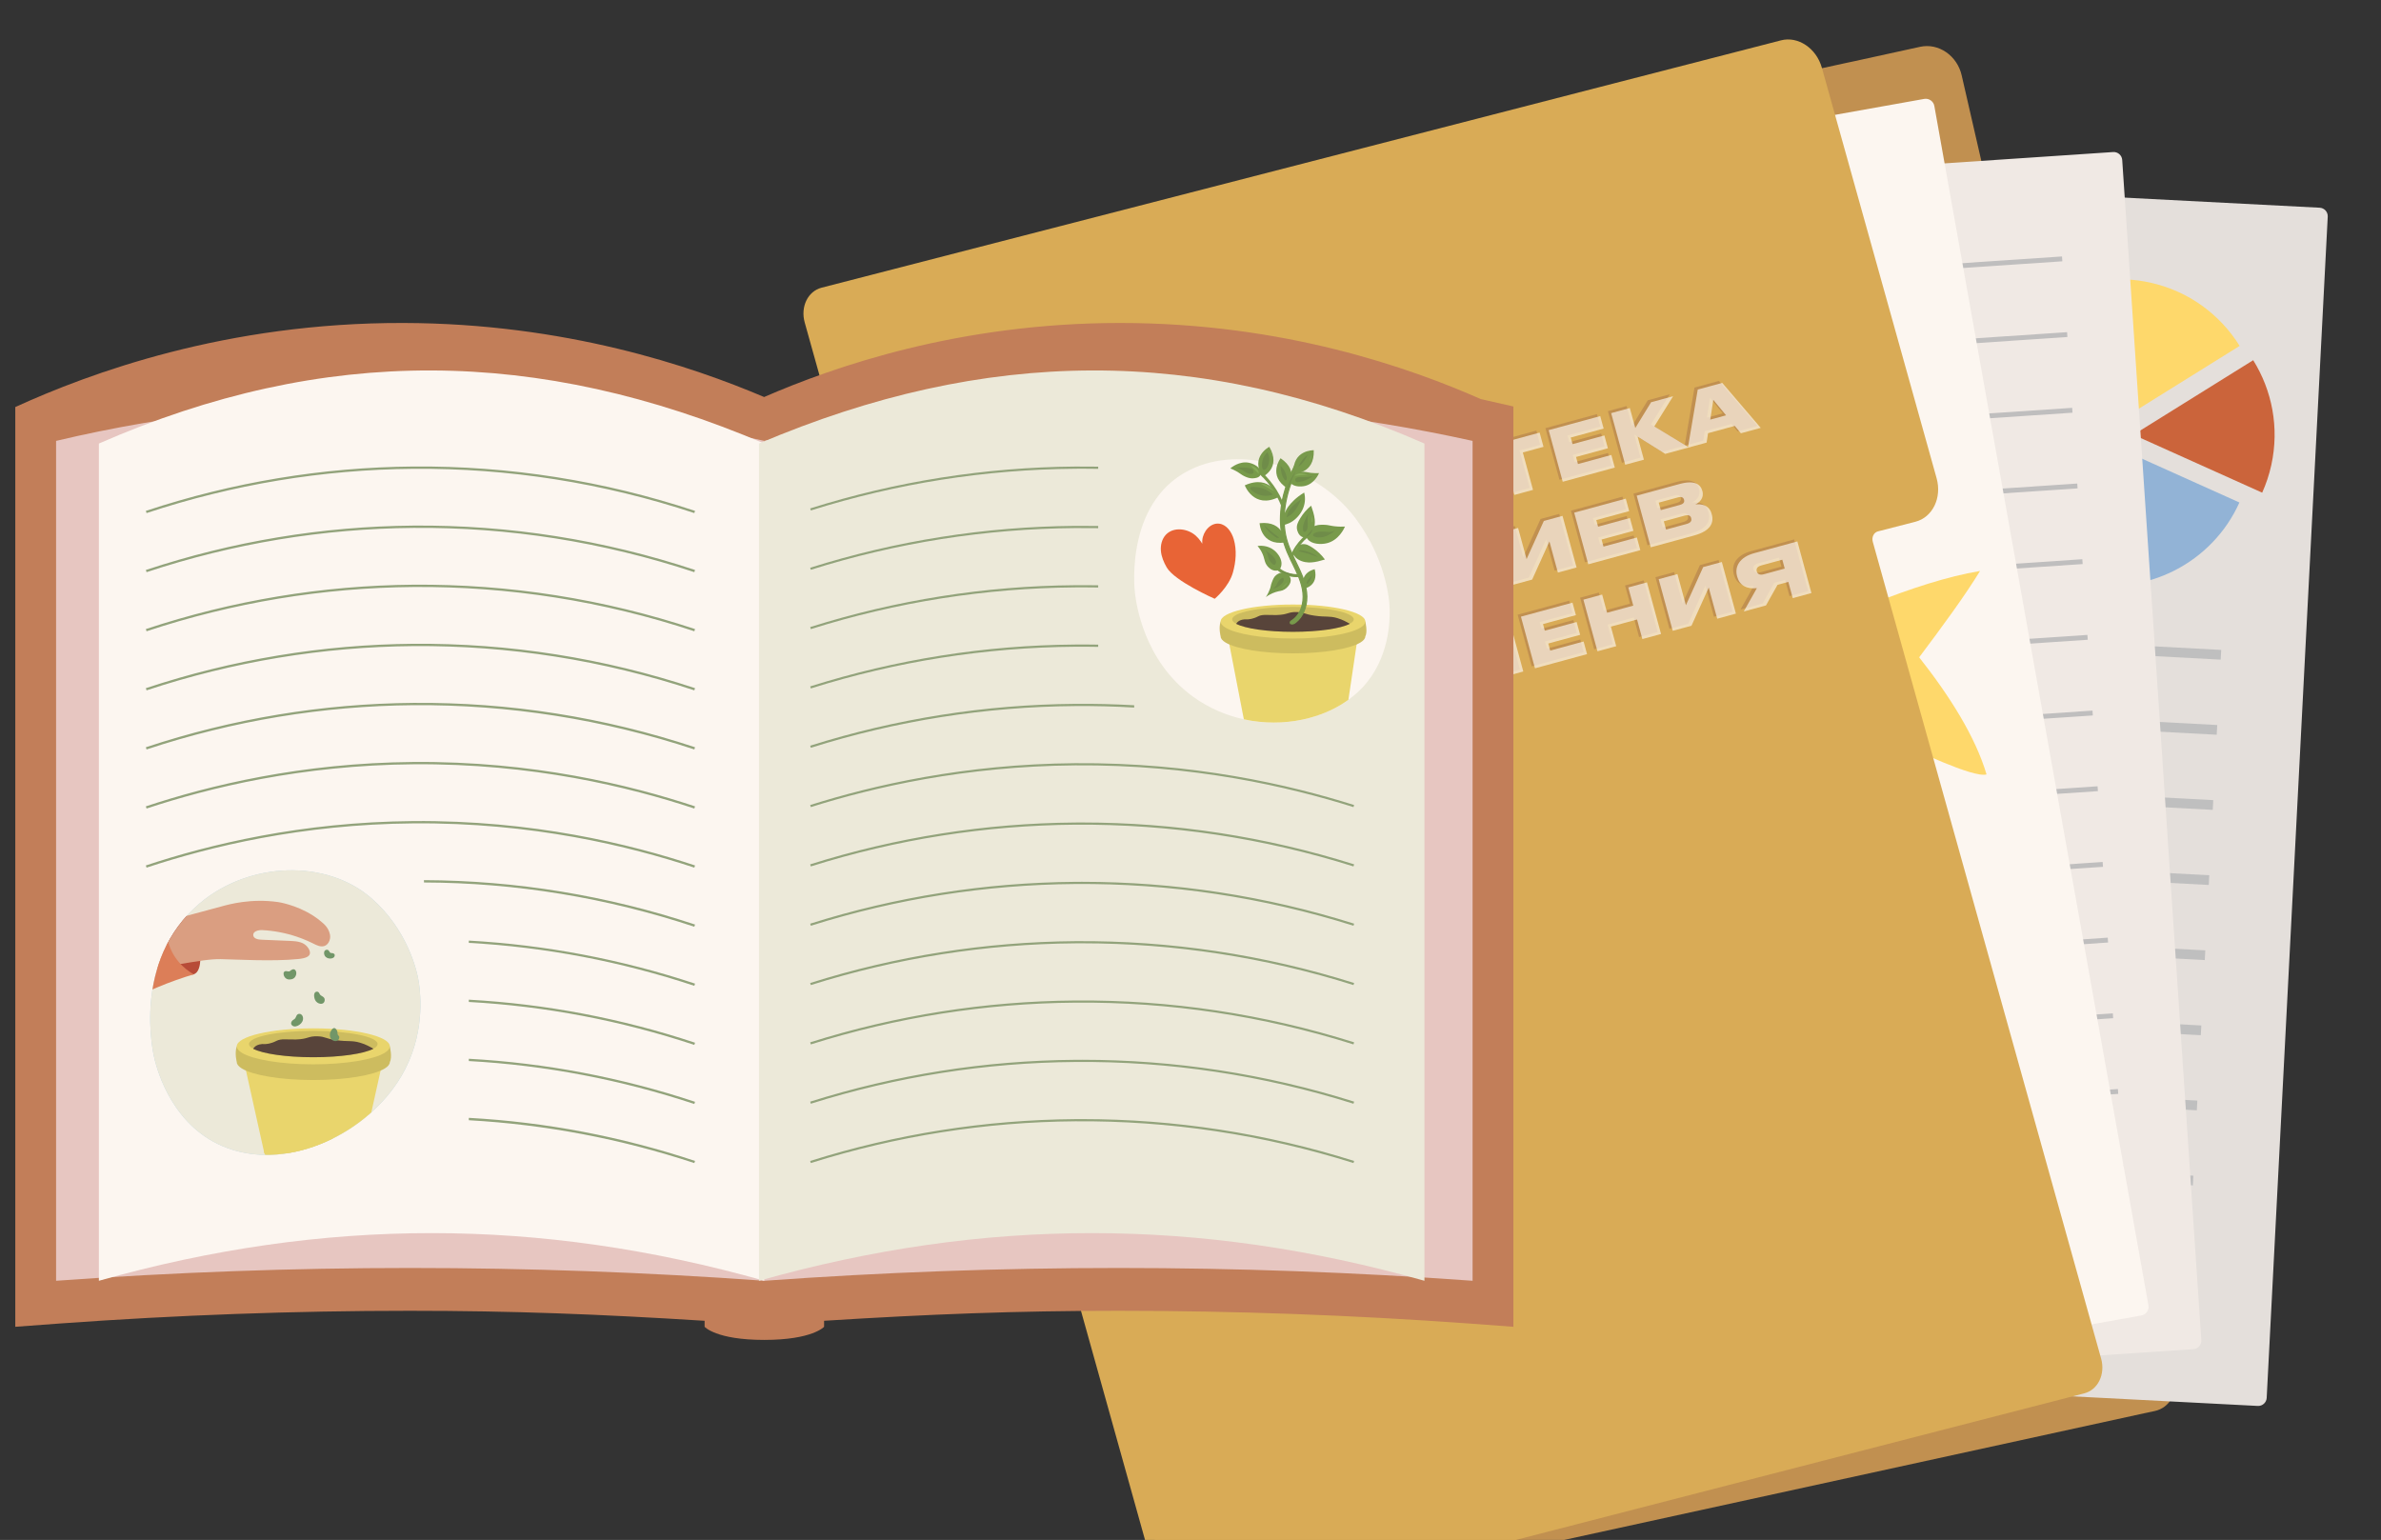 <?xml version="1.0" encoding="UTF-8"?> <!-- Generator: Adobe Illustrator 27.9.0, SVG Export Plug-In . SVG Version: 6.00 Build 0) --> <svg xmlns="http://www.w3.org/2000/svg" xmlns:xlink="http://www.w3.org/1999/xlink" x="0px" y="0px" viewBox="0 0 489.609 316.667" style="enable-background:new 0 0 489.609 316.667;" xml:space="preserve"><rect x="0" y="0" width="489.609" height="316.667" fill="#333333" stroke="none"/> <style type="text/css"> .st0{fill:#C19050;} .st1{fill:#E4DFDB;} .st2{fill:#92B3D6;} .st3{fill:#CB643B;} .st4{fill:#FED86B;} .st5{fill:#BFBFBF;} .st6{fill:#F0E9E4;} .st7{fill:#BFBEBE;} .st8{fill:#FCF6F0;} .st9{fill:#D9AB56;} .st10{opacity:0.67;} .st11{display:none;} .st12{display:inline;fill:none;stroke:#92A37B;stroke-width:0.446;stroke-miterlimit:10;} .st13{display:inline;} .st14{fill:none;stroke:#92A37B;stroke-width:0.473;stroke-miterlimit:10;} .st15{fill:#C27E59;} .st16{fill:#E7C6C1;} .st17{fill:#ECE9D9;} .st18{fill:#92A37B;} .st19{clip-path:url(#SVGID_00000092435142847123974080000001069987491596381879_);fill:#ECE9D9;} .st20{clip-path:url(#SVGID_00000092435142847123974080000001069987491596381879_);} .st21{fill:#B74B37;} .st22{fill:#DA9E81;} .st23{fill:#DC7E58;} .st24{fill:#E9D56C;} .st25{fill:#CDBC5F;} .st26{fill:#58443A;} .st27{fill:#719668;} .st28{clip-path:url(#SVGID_00000017482127064451388220000010400417786535930788_);} .st29{fill:#789A4B;stroke:#789A4B;stroke-width:0.238;} .st30{fill:#789A4B;} .st31{fill:#6F8C49;} .st32{fill:#86AA57;} .st33{fill:#86AB57;} .st34{fill:#E86436;} .st35{fill:none;stroke:#92A37B;stroke-width:0.446;stroke-miterlimit:10;} </style> <g id="Слой_6"> <path class="st0" d="M443.09,290.155l-2.23,0.475l-193.229,42.195l-0.669,0.143 c-3.022,0.641-6.071-1.462-6.809-4.683l-0.167-0.694l-27.548-119.977l-5.385-23.465L179.196,62.858 c-0.429-1.858,0.007-3.709,1.008-5.061c0.751-1.007,1.82-1.74,3.109-2.026l32.605-7.112l138.498-30.206 l25.024-5.471l1.908-0.404l13.478-2.95c3.791-0.833,7.626,1.797,8.555,5.861l19.564,85.213 c0.929,4.064-1.38,8.025-5.146,8.858l-8.275,1.808c-0.941,0.19-1.494,1.174-1.255,2.165l38.939,169.559 C447.945,286.339,446.112,289.513,443.09,290.155z"></path> </g> <g id="Слой_1"> <path class="st1" d="M464.27,289.111L266.863,278.909c-0.959-0.05-1.704-0.875-1.654-1.834l12.553-242.907 c0.05-0.959,0.875-1.704,1.834-1.654l197.407,10.201c0.959,0.05,1.704,0.875,1.654,1.834l-12.553,242.907 C466.055,288.416,465.229,289.16,464.27,289.111z"></path> <g> <g> <path class="st2" d="M460.495,103.33L434.008,91.418l-11.987-26.417c-8.043,3.657-14.338,10.896-16.379,20.19 c-3.439,15.666,6.472,31.154,22.138,34.593C441.452,122.785,454.984,115.615,460.495,103.33z"></path> <path class="st3" d="M465.176,101.309c0.803-1.791,1.44-3.688,1.878-5.681c1.691-7.703,0.14-15.355-3.724-21.559 l-24.624,15.335L465.176,101.309z"></path> <path class="st4" d="M460.542,71.13c-3.993-6.41-10.453-11.274-18.412-13.021 c-6.372-1.399-12.7-0.559-18.215,1.949l11.987,26.417L460.542,71.13z"></path> </g> </g> <polygon class="st5" points="390.433,68.36 390.303,70.35 292.973,65.15 293.083,63.16 "></polygon> <polygon class="st5" points="389.423,83.8 389.293,85.79 292.153,80.6 292.263,78.61 "></polygon> <polygon class="st5" points="388.413,99.24 388.283,101.23 291.323,96.05 291.433,94.06 "></polygon> <polygon class="st5" points="387.403,114.68 387.273,116.67 290.503,111.5 290.613,109.51 "></polygon> <rect x="372.232" y="46.794" transform="matrix(0.053 -0.999 0.999 0.053 223.096 496.16)" class="st5" width="2" height="167.242"></rect> <rect x="371.407" y="62.244" transform="matrix(0.053 -0.999 0.999 0.053 206.887 509.962)" class="st5" width="2" height="167.242"></rect> <rect x="370.581" y="77.694" transform="matrix(0.053 -0.999 0.999 0.053 190.677 523.764)" class="st5" width="2" height="167.243"></rect> <rect x="369.755" y="93.144" transform="matrix(0.053 -0.999 0.999 0.053 174.467 537.566)" class="st5" width="2.001" height="167.243"></rect> <rect x="368.93" y="108.594" transform="matrix(0.053 -0.999 0.999 0.053 158.258 551.368)" class="st5" width="2.001" height="167.243"></rect> <rect x="368.105" y="124.045" transform="matrix(0.053 -0.999 0.999 0.053 142.049 565.17)" class="st5" width="2.001" height="167.243"></rect> <rect x="367.28" y="139.495" transform="matrix(0.053 -0.999 0.999 0.053 125.839 578.972)" class="st5" width="2.001" height="167.243"></rect> <rect x="366.454" y="154.945" transform="matrix(0.053 -0.999 0.999 0.053 109.63 592.774)" class="st5" width="2.001" height="167.243"></rect> <rect x="365.629" y="170.395" transform="matrix(0.053 -0.999 0.999 0.053 93.42 606.577)" class="st5" width="2.001" height="167.243"></rect> </g> <g id="Слой_2"> <path class="st6" d="M451.034,277.436l-197.228,13.219c-0.958,0.064-1.795-0.667-1.859-1.626L235.681,46.343 c-0.064-0.958,0.667-1.795,1.626-1.859l197.228-13.219c0.958-0.064,1.795,0.667,1.859,1.626l16.266,242.687 C452.724,276.535,451.993,277.372,451.034,277.436z"></path> <g> <rect x="400.608" y="53.556" transform="matrix(0.998 -0.067 0.067 0.998 -2.692 27.695)" class="st7" width="23.356" height="1"></rect> <rect x="401.651" y="69.117" transform="matrix(0.998 -0.067 0.067 0.998 -3.731 27.799)" class="st7" width="23.356" height="1"></rect> <rect x="402.694" y="84.677" transform="matrix(0.998 -0.067 0.067 0.998 -4.769 27.904)" class="st7" width="23.356" height="1"></rect> <rect x="403.737" y="100.238" transform="matrix(0.998 -0.067 0.067 0.998 -5.807 28.009)" class="st7" width="23.356" height="1"></rect> <rect x="404.78" y="115.799" transform="matrix(0.998 -0.067 0.067 0.998 -6.846 28.113)" class="st7" width="23.356" height="1"></rect> <rect x="405.823" y="131.359" transform="matrix(0.998 -0.067 0.067 0.998 -7.884 28.218)" class="st7" width="23.356" height="1"></rect> <rect x="406.866" y="146.92" transform="matrix(0.998 -0.067 0.067 0.998 -8.922 28.322)" class="st7" width="23.356" height="1"></rect> <rect x="407.909" y="162.48" transform="matrix(0.998 -0.067 0.067 0.998 -9.961 28.427)" class="st7" width="23.356" height="1"></rect> <rect x="408.952" y="178.041" transform="matrix(0.998 -0.067 0.067 0.998 -10.999 28.532)" class="st7" width="23.356" height="1"></rect> <rect x="409.995" y="193.601" transform="matrix(0.998 -0.067 0.067 0.998 -12.037 28.636)" class="st7" width="23.356" height="1"></rect> <rect x="411.038" y="209.162" transform="matrix(0.998 -0.067 0.067 0.998 -13.076 28.741)" class="st7" width="23.356" height="1"></rect> <rect x="412.082" y="224.723" transform="matrix(0.998 -0.067 0.067 0.998 -14.114 28.845)" class="st7" width="23.356" height="1"></rect> <rect x="413.125" y="240.284" transform="matrix(0.998 -0.067 0.067 0.998 -15.152 28.95)" class="st7" width="23.356" height="1"></rect> <rect x="414.168" y="255.845" transform="matrix(0.998 -0.067 0.067 0.998 -16.191 29.055)" class="st7" width="23.356" height="1"></rect> </g> </g> <g id="Слой_3"> <path class="st8" d="M440.333,270.506l-200.427,35.778c-0.974,0.174-1.913-0.481-2.087-1.455L193.795,58.206 c-0.174-0.974,0.481-1.913,1.455-2.087L395.676,20.341c0.974-0.174,1.913,0.481,2.087,1.455l44.024,246.623 C441.961,269.393,441.307,270.332,440.333,270.506z"></path> <path class="st4" d="M394.643,135.167c4.831-6.44,9.445-12.708,12.514-17.756 c-6.679,1.116-14.257,3.597-22.054,6.676c-4.913-5.29-9.849-10.09-14.055-13.986 c-1.164,5.778-2.526,13.12-3.834,21.729c-8.511,3.911-16.662,7.848-23.544,10.798 c7.169,1.409,14.338,2.817,21.508,4.226c-1.813,15.382-0.482,30.66-0.482,30.66s5.477-6.436,12.635-18.208 c1.615-2.657,3.661-5.654,5.938-8.834c2.475,0.576,4.917,1.277,7.255,2.292c2.574,1.117,15.295,7.295,17.973,6.483 C406.207,151.514,400.924,143.13,394.643,135.167z"></path> <path class="st9" d="M374.636,13.941l23.592,84.4c1.123,4.025-0.821,8.027-4.345,8.945l-7.709,1.982 c-0.867,0.218-1.34,1.202-1.062,2.177l46.952,167.954c0.889,3.204-0.664,6.407-3.473,7.123l-182.905,47.166 c-2.818,0.719-5.828-1.299-6.73-4.511l-0.191-0.667L199.052,186.435L165.469,66.295 c-0.892-3.215,0.654-6.404,3.469-7.134l159.573-41.147l23.336-6.008l14.367-3.706 C369.737,7.382,373.513,9.915,374.636,13.941z"></path> <g> <g> <path class="st0" d="M214.239,116.227l11.93-3.247l0.695,2.555l-8.077,2.199l0.315,1.156l4.524-1.231 c3.154-0.858,4.728,0.307,5.24,2.191l0.043,0.157c0.513,1.884-0.264,3.704-3.403,4.559l-8.377,2.28 L214.239,116.227z M223.882,122.263c0.799-0.218,1.139-0.663,0.987-1.219l-0.019-0.071 c-0.14-0.514-0.644-0.73-1.458-0.508l-3.595,0.979l0.489,1.798L223.882,122.263z"></path> <path class="st0" d="M239.01,114.006l-3.55,7.849l-3.853,1.049l-2.89-10.618l3.853-1.049l1.744,6.408 l3.55-7.849l3.839-1.045l2.89,10.618l-3.839,1.045L239.01,114.006z"></path> <path class="st0" d="M244.109,108.096l11.93-3.247l0.695,2.555l-8.077,2.199l0.315,1.156l4.524-1.231 c3.154-0.858,4.728,0.307,5.24,2.191l0.043,0.157c0.513,1.884-0.264,3.704-3.403,4.559l-8.377,2.28 L244.109,108.096z M253.752,114.132c0.799-0.218,1.139-0.663,0.987-1.219l-0.019-0.071 c-0.14-0.514-0.644-0.73-1.458-0.508l-3.595,0.979l0.489,1.798L253.752,114.132z"></path> <path class="st0" d="M267.708,104.554l-3.668,0.999c0.796,2.926,1.127,4.813,1.004,5.996 c-0.181,1.475-0.971,2.518-3.168,3.116l-1.213,0.33l-0.82-3.011l0.229-0.062 c0.67-0.182,0.956-0.597,1.049-1.159c0.11-0.78-0.113-1.824-1.492-6.89l11.203-3.049l2.89,10.618 l-3.853,1.049L267.708,104.554z"></path> <path class="st0" d="M283.529,101.888l-3.55,7.849l-3.853,1.049l-2.89-10.618l3.853-1.049l1.744,6.408 l3.55-7.849l3.839-1.045l2.89,10.618l-3.839,1.045L283.529,101.888z"></path> <path class="st0" d="M295.584,93.885c5.665-1.542,7.666,1.194,8.264,3.391l0.117,0.428 c0.591,2.169,0.29,5.623-5.39,7.169l-0.643,0.175c-5.651,1.538-7.69-1.278-8.281-3.448l-0.117-0.428 c-0.583-2.201-0.244-5.574,5.406-7.112L295.584,93.885z M296.04,96.858c-2.683,0.73-2.724,2.32-2.449,3.334 l0.043,0.157c0.28,1.027,1.176,2.408,3.831,1.685c2.668-0.726,2.713-2.363,2.433-3.391l-0.043-0.157 C299.58,97.473,298.737,96.124,296.04,96.858z"></path> <path class="st0" d="M303.578,91.909l12.344-3.36l0.796,2.926l-4.253,1.158l2.094,7.692l-3.838,1.045l-2.094-7.692 l-4.253,1.158L303.578,91.909z"></path> <path class="st0" d="M328.387,85.155l0.699,2.569l-6.765,1.841l0.369,1.355l6.55-1.783l0.719,2.64l-6.55,1.783 l0.396,1.456l6.865-1.869l0.707,2.597l-10.703,2.913l-2.89-10.618L328.387,85.155z"></path> <path class="st0" d="M336.073,89.379l1.29,4.738l-3.838,1.045l-2.89-10.618l3.838-1.045l1.119,4.11l3.248-5.299 l4.525-1.232l-3.861,6.202l7.108,4.319l-4.866,1.325L336.073,89.379z"></path> <path class="st0" d="M356.051,87.175l-5.494,1.496l-0.3,1.936l-3.839,1.045l2.019-11.954l5.037-1.371l7.913,9.25 l-4.082,1.111L356.051,87.175z M354.262,84.995l-2.627-3.178l-0.626,4.064L354.262,84.995z"></path> <path class="st0" d="M228.018,142.468c-5.508,1.499-7.524-1.401-8.091-3.484l-0.117-0.428 c-0.571-2.098-0.297-5.544,5.224-7.047l0.643-0.175c5.566-1.515,7.278,0.778,7.768,2.576l0.031,0.114 l-3.982,1.084c-0.098-0.249-0.706-1.525-3.346-0.806c-2.469,0.672-2.565,2.232-2.286,3.259l0.047,0.171 c0.276,1.013,1.201,2.386,3.655,1.718c2.626-0.715,2.5-2.136,2.466-2.372l3.982-1.084l0.031,0.115 c0.451,1.655,0.197,4.667-5.383,6.186L228.018,142.468z"></path> <path class="st0" d="M247.659,136.938l-10.545,2.87l-2.89-10.617l3.853-1.049l2.16,7.934l4.667-1.27l-2.16-7.934 l3.838-1.045l2.16,7.934l1.713-0.466l1.216,4.467l-3.526,0.96L247.659,136.938z"></path> <path class="st0" d="M260.461,122.049l0.699,2.569l-6.765,1.841l0.369,1.355l6.55-1.783l0.719,2.64l-6.55,1.783 l0.396,1.456l6.865-1.869l0.707,2.597l-10.703,2.913l-2.89-10.617L260.461,122.049z"></path> <path class="st0" d="M273.736,125.517l-5.38,1.464l1.095,4.024l-3.853,1.049l-2.89-10.617l3.853-1.049l1.018,3.739 l5.38-1.464l-1.018-3.739l3.838-1.045l2.89,10.617l-3.838,1.045L273.736,125.517z"></path> <path class="st0" d="M289.453,123.707l-5.494,1.496l-0.3,1.936l-3.839,1.045l2.019-11.953l5.037-1.371 l7.913,9.25l-4.082,1.111L289.453,123.707z M287.664,121.526l-2.627-3.178l-0.626,4.064L287.664,121.526z"></path> <path class="st0" d="M298.931,119.578l0.862,3.168l-3.853,1.049l-2.89-10.617l7.748-2.109 c3.953-1.076,5.384,0.128,5.955,2.226l0.05,0.185c0.575,2.112-0.068,3.973-3.978,5.037L298.931,119.578z M298.193,116.867l3.538-0.963c1.042-0.284,1.218-0.822,1.066-1.379l-0.008-0.029 c-0.14-0.514-0.568-0.903-1.61-0.62l-3.538,0.963L298.193,116.867z"></path> <path class="st0" d="M317.935,110.926l-3.55,7.849l-3.853,1.049l-2.89-10.617l3.853-1.049l1.744,6.407l3.55-7.848 l3.839-1.045l2.89,10.617l-3.839,1.045L317.935,110.926z"></path> <path class="st0" d="M333.637,102.13l0.699,2.569l-6.765,1.841l0.369,1.355l6.55-1.783l0.719,2.64l-6.55,1.783 l0.396,1.456l6.865-1.869l0.707,2.597l-10.703,2.913l-2.89-10.617L333.637,102.13z"></path> <path class="st0" d="M335.884,101.519l8.847-2.408c3.04-0.827,4.278,0.061,4.643,1.403l0.027,0.1 c0.392,1.441-0.701,2.383-1.468,2.714c1.156-0.146,2.854,0.066,3.351,1.893l0.039,0.143 c0.474,1.741-0.22,3.417-3.688,4.361l-8.861,2.412L335.884,101.519z M340.413,102.953l0.42,1.541l3.924-1.068 c0.813-0.221,0.985-0.605,0.864-1.048l-0.008-0.029c-0.124-0.457-0.477-0.683-1.276-0.465L340.413,102.953z M341.458,106.792l0.462,1.698l4.21-1.146c1.013-0.276,1.074-0.783,0.965-1.183l-0.015-0.057 c-0.113-0.414-0.398-0.735-1.412-0.459L341.458,106.792z"></path> <path class="st0" d="M223.567,150.495l8.847-2.408c3.04-0.827,4.278,0.062,4.643,1.403l0.027,0.1 c0.392,1.441-0.701,2.383-1.468,2.714c1.156-0.146,2.854,0.066,3.351,1.893l0.039,0.143 c0.474,1.741-0.22,3.417-3.688,4.361l-8.861,2.412L223.567,150.495z M228.096,151.929l0.42,1.541l3.924-1.068 c0.813-0.221,0.985-0.605,0.864-1.048l-0.008-0.029c-0.124-0.457-0.477-0.683-1.276-0.465L228.096,151.929z M229.141,155.768l0.462,1.698l4.21-1.146c1.013-0.276,1.074-0.783,0.965-1.183l-0.015-0.057 c-0.113-0.414-0.398-0.735-1.412-0.459L229.141,155.768z"></path> <path class="st0" d="M245.744,144.259c5.665-1.542,7.666,1.194,8.264,3.391l0.117,0.428 c0.591,2.169,0.29,5.623-5.39,7.169l-0.643,0.175c-5.651,1.538-7.69-1.278-8.281-3.448l-0.117-0.428 c-0.583-2.201-0.244-5.574,5.406-7.112L245.744,144.259z M246.2,147.232c-2.683,0.73-2.724,2.32-2.449,3.334 l0.043,0.157c0.28,1.027,1.176,2.408,3.831,1.685c2.668-0.726,2.713-2.363,2.433-3.391l-0.043-0.157 C249.739,147.847,248.897,146.498,246.2,147.232z"></path> <path class="st0" d="M254.565,142.057l8.847-2.408c3.04-0.827,4.278,0.062,4.643,1.403l0.027,0.1 c0.392,1.441-0.701,2.383-1.468,2.714c1.156-0.146,2.854,0.066,3.351,1.893l0.039,0.143 c0.474,1.741-0.22,3.417-3.688,4.361l-8.861,2.412L254.565,142.057z M259.094,143.492l0.42,1.541l3.924-1.068 c0.813-0.221,0.985-0.605,0.864-1.048l-0.008-0.029c-0.124-0.457-0.477-0.683-1.276-0.465L259.094,143.492z M260.139,147.331l0.462,1.698l4.21-1.146c1.012-0.276,1.074-0.783,0.965-1.183l-0.015-0.057 c-0.113-0.414-0.4-0.734-1.412-0.459L260.139,147.331z"></path> <path class="st0" d="M278.907,138.313l-3.668,0.999c0.796,2.926,1.127,4.813,1.004,5.996 c-0.181,1.475-0.971,2.518-3.168,3.116l-1.213,0.33l-0.82-3.011l0.229-0.062 c0.67-0.182,0.956-0.597,1.049-1.159c0.11-0.78-0.113-1.824-1.492-6.89l11.203-3.049l2.89,10.618 l-3.853,1.049L278.907,138.313z"></path> <path class="st0" d="M295.038,131.04l0.699,2.569l-6.765,1.841l0.369,1.355l6.55-1.783l0.719,2.64l-6.55,1.783 l0.396,1.456l6.865-1.869l0.707,2.597l-10.703,2.913l-2.89-10.618L295.038,131.04z"></path> <path class="st0" d="M307.683,134.956c-0.829,0.333-1.915,0.736-2.872,0.996c-4.081,1.111-6.29,0.655-7.211-2.727 l-0.73-2.683l3.839-1.045l0.591,2.169c0.458,1.684,1.427,1.865,3.568,1.282 c0.656-0.179,1.679-0.534,2.07-0.733l-1.119-4.11l3.853-1.049l2.89,10.618l-3.853,1.049L307.683,134.956z"></path> <path class="st0" d="M322.68,123.516l0.699,2.569l-6.765,1.841l0.369,1.355l6.55-1.783l0.719,2.64l-6.55,1.783 l0.396,1.456l6.865-1.869l0.707,2.597l-10.703,2.913l-2.89-10.618L322.68,123.516z"></path> <path class="st0" d="M335.955,126.984l-5.38,1.464l1.095,4.024l-3.853,1.049l-2.89-10.618l3.853-1.049l1.018,3.739 l5.38-1.464l-1.018-3.739l3.838-1.045l2.89,10.618l-3.838,1.045L335.955,126.984z"></path> <path class="st0" d="M350.698,120.411l-3.55,7.849l-3.853,1.049l-2.89-10.618l3.853-1.049l1.744,6.408l3.55-7.849 l3.839-1.045l2.89,10.618l-3.839,1.045L350.698,120.411z"></path> <path class="st0" d="M364.841,119.857l-2.373,4.233l-4.567,1.243l2.696-4.796c-2.112,0.238-3.561-0.579-4.039-2.334 l-0.039-0.143c-0.536-1.969,0.547-3.904,3.515-4.712l8.89-2.42l2.89,10.618l-3.838,1.045l-0.909-3.34 L364.841,119.857z M365.825,114.684l-4.267,1.161c-0.913,0.249-1.127,0.706-0.987,1.219l0.008,0.029 c0.148,0.543,0.591,0.82,1.477,0.579l4.267-1.161L365.825,114.684z"></path> </g> <g class="st10"> <g> <path class="st8" d="M214.914,116.636l11.93-3.247l0.695,2.555l-8.077,2.199l0.315,1.156l4.524-1.231 c3.154-0.858,4.728,0.307,5.24,2.191l0.043,0.157c0.513,1.884-0.264,3.704-3.403,4.559l-8.377,2.28 L214.914,116.636z M224.557,122.671c0.799-0.218,1.139-0.663,0.987-1.219l-0.019-0.071 c-0.14-0.514-0.644-0.73-1.458-0.508l-3.595,0.979l0.489,1.798L224.557,122.671z"></path> <path class="st8" d="M239.685,114.415l-3.55,7.849l-3.853,1.049l-2.89-10.618l3.853-1.049l1.744,6.408 l3.55-7.849l3.839-1.045l2.89,10.618l-3.839,1.045L239.685,114.415z"></path> <path class="st8" d="M244.784,108.505l11.93-3.247l0.695,2.555l-8.077,2.199l0.315,1.156l4.524-1.231 c3.154-0.858,4.728,0.307,5.24,2.191l0.043,0.157c0.513,1.884-0.264,3.704-3.403,4.559l-8.377,2.28 L244.784,108.505z M254.427,114.54c0.799-0.218,1.139-0.663,0.987-1.219l-0.019-0.071 c-0.14-0.514-0.644-0.73-1.458-0.508l-3.595,0.979l0.489,1.798L254.427,114.54z"></path> <path class="st8" d="M268.383,104.963l-3.668,0.999c0.796,2.926,1.127,4.813,1.004,5.996 c-0.181,1.475-0.971,2.518-3.168,3.116l-1.213,0.33l-0.82-3.011l0.229-0.062 c0.67-0.182,0.956-0.597,1.049-1.159c0.11-0.78-0.113-1.824-1.492-6.89l11.203-3.049l2.89,10.618 l-3.853,1.049L268.383,104.963z"></path> <path class="st8" d="M284.204,102.296l-3.55,7.849l-3.853,1.049l-2.89-10.618l3.853-1.049l1.744,6.408 l3.55-7.849l3.839-1.045l2.89,10.618l-3.839,1.045L284.204,102.296z"></path> <path class="st8" d="M296.259,94.294c5.665-1.542,7.666,1.194,8.264,3.391l0.117,0.428 c0.591,2.169,0.29,5.623-5.39,7.169l-0.643,0.175c-5.651,1.538-7.69-1.278-8.281-3.448l-0.117-0.428 c-0.583-2.201-0.244-5.574,5.406-7.112L296.259,94.294z M296.715,97.266c-2.683,0.73-2.724,2.32-2.449,3.334 l0.043,0.157c0.28,1.027,1.176,2.408,3.831,1.685c2.668-0.726,2.713-2.363,2.433-3.391l-0.043-0.157 C300.255,97.882,299.412,96.532,296.715,97.266z"></path> <path class="st8" d="M304.253,92.317l12.344-3.36l0.796,2.926l-4.253,1.158l2.094,7.692l-3.838,1.045l-2.094-7.692 l-4.253,1.158L304.253,92.317z"></path> <path class="st8" d="M329.062,85.564l0.699,2.569l-6.765,1.841l0.369,1.355l6.55-1.783l0.719,2.64l-6.55,1.783 l0.396,1.456l6.865-1.869l0.707,2.597l-10.703,2.913l-2.89-10.618L329.062,85.564z"></path> <path class="st8" d="M336.748,89.787l1.29,4.738l-3.838,1.045l-2.89-10.618l3.838-1.045l1.119,4.11l3.248-5.299 l4.525-1.232l-3.861,6.202l7.108,4.319l-4.866,1.325L336.748,89.787z"></path> <path class="st8" d="M356.726,87.583l-5.494,1.496l-0.3,1.936l-3.839,1.045l2.019-11.954l5.037-1.371 l7.913,9.25l-4.082,1.111L356.726,87.583z M354.937,85.403l-2.627-3.178l-0.626,4.064L354.937,85.403z"></path> <path class="st8" d="M228.693,142.877c-5.508,1.499-7.524-1.401-8.091-3.484l-0.117-0.428 c-0.571-2.098-0.297-5.544,5.224-7.047l0.643-0.175c5.566-1.515,7.278,0.778,7.768,2.576l0.031,0.114 l-3.982,1.084c-0.098-0.249-0.706-1.525-3.346-0.806c-2.469,0.672-2.565,2.232-2.286,3.259l0.047,0.171 c0.276,1.013,1.201,2.386,3.655,1.718c2.626-0.715,2.5-2.136,2.466-2.372l3.982-1.084l0.031,0.115 c0.451,1.655,0.197,4.667-5.383,6.186L228.693,142.877z"></path> <path class="st8" d="M248.334,137.346l-10.545,2.87l-2.89-10.617l3.853-1.049l2.16,7.934l4.667-1.27l-2.16-7.934 l3.838-1.045l2.16,7.934l1.713-0.466l1.216,4.467l-3.525,0.96L248.334,137.346z"></path> <path class="st8" d="M261.136,122.458l0.699,2.569l-6.765,1.841l0.369,1.355l6.55-1.783l0.719,2.64l-6.55,1.783 l0.396,1.456l6.865-1.869l0.707,2.597l-10.703,2.913l-2.89-10.617L261.136,122.458z"></path> <path class="st8" d="M274.411,125.925l-5.38,1.464l1.095,4.024l-3.853,1.049l-2.89-10.617l3.853-1.049l1.018,3.739 l5.38-1.464l-1.018-3.739l3.838-1.045l2.89,10.617l-3.838,1.045L274.411,125.925z"></path> <path class="st8" d="M290.128,124.115l-5.494,1.496l-0.3,1.936l-3.839,1.045l2.019-11.953l5.037-1.371 l7.913,9.25l-4.082,1.111L290.128,124.115z M288.339,121.935l-2.627-3.178l-0.626,4.064L288.339,121.935z"></path> <path class="st8" d="M299.606,119.987l0.862,3.168l-3.853,1.049l-2.89-10.617l7.748-2.109 c3.953-1.076,5.384,0.128,5.955,2.226l0.05,0.185c0.575,2.112-0.068,3.973-3.978,5.037L299.606,119.987z M298.868,117.276l3.538-0.963c1.042-0.284,1.218-0.822,1.066-1.379l-0.008-0.029 c-0.14-0.514-0.568-0.903-1.61-0.62l-3.538,0.963L298.868,117.276z"></path> <path class="st8" d="M318.61,111.334l-3.55,7.849l-3.853,1.049l-2.89-10.617l3.853-1.049l1.744,6.407l3.55-7.848 l3.839-1.045l2.89,10.617l-3.839,1.045L318.61,111.334z"></path> <path class="st8" d="M334.312,102.539l0.699,2.569l-6.765,1.841l0.369,1.355l6.55-1.783l0.719,2.64l-6.55,1.783 l0.396,1.456l6.865-1.869l0.707,2.597l-10.703,2.913l-2.89-10.617L334.312,102.539z"></path> <path class="st8" d="M336.559,101.927l8.847-2.408c3.04-0.827,4.278,0.061,4.643,1.403l0.027,0.1 c0.392,1.441-0.701,2.383-1.468,2.714c1.156-0.146,2.854,0.066,3.351,1.893l0.039,0.143 c0.474,1.741-0.22,3.417-3.688,4.361l-8.861,2.412L336.559,101.927z M341.088,103.361l0.42,1.541l3.924-1.068 c0.813-0.221,0.985-0.605,0.864-1.048l-0.008-0.029c-0.124-0.457-0.477-0.683-1.276-0.465L341.088,103.361z M342.133,107.2l0.462,1.698l4.21-1.146c1.013-0.276,1.074-0.783,0.965-1.183l-0.015-0.057 c-0.113-0.414-0.398-0.735-1.412-0.459L342.133,107.2z"></path> <path class="st8" d="M224.242,150.904l8.847-2.408c3.04-0.827,4.278,0.062,4.643,1.403l0.027,0.1 c0.392,1.441-0.701,2.383-1.468,2.714c1.156-0.146,2.854,0.066,3.351,1.893l0.039,0.143 c0.474,1.741-0.22,3.417-3.688,4.361l-8.861,2.412L224.242,150.904z M228.771,152.338l0.42,1.541l3.924-1.068 c0.813-0.221,0.985-0.605,0.864-1.048l-0.008-0.029c-0.124-0.457-0.477-0.683-1.276-0.465L228.771,152.338z M229.816,156.177l0.462,1.698l4.21-1.146c1.013-0.276,1.074-0.783,0.965-1.183l-0.015-0.057 c-0.113-0.414-0.398-0.735-1.412-0.459L229.816,156.177z"></path> <path class="st8" d="M246.419,144.668c5.665-1.542,7.666,1.194,8.264,3.391l0.117,0.428 c0.591,2.169,0.29,5.623-5.39,7.169l-0.643,0.175c-5.651,1.538-7.69-1.278-8.281-3.448l-0.117-0.428 c-0.583-2.201-0.244-5.574,5.406-7.112L246.419,144.668z M246.875,147.64c-2.683,0.73-2.724,2.32-2.449,3.334 l0.043,0.157c0.28,1.027,1.176,2.408,3.831,1.685c2.668-0.726,2.713-2.363,2.433-3.391l-0.043-0.157 C250.415,148.256,249.572,146.906,246.875,147.64z"></path> <path class="st8" d="M255.24,142.466l8.847-2.408c3.04-0.827,4.278,0.062,4.643,1.403l0.027,0.1 c0.392,1.441-0.701,2.383-1.468,2.714c1.156-0.146,2.854,0.066,3.351,1.893l0.039,0.143 c0.474,1.741-0.22,3.417-3.688,4.361l-8.861,2.412L255.24,142.466z M259.769,143.9l0.42,1.541l3.924-1.068 c0.813-0.221,0.985-0.605,0.864-1.048l-0.008-0.029c-0.124-0.457-0.477-0.683-1.276-0.465L259.769,143.9z M260.814,147.739l0.462,1.698l4.21-1.146c1.012-0.276,1.074-0.783,0.965-1.183l-0.015-0.057 c-0.113-0.414-0.4-0.734-1.412-0.459L260.814,147.739z"></path> <path class="st8" d="M279.582,138.722l-3.668,0.999c0.796,2.926,1.127,4.813,1.004,5.996 c-0.181,1.475-0.971,2.518-3.168,3.116l-1.213,0.33l-0.82-3.011l0.229-0.062 c0.67-0.182,0.956-0.597,1.049-1.159c0.11-0.78-0.113-1.824-1.492-6.89l11.203-3.049l2.89,10.618 l-3.853,1.049L279.582,138.722z"></path> <path class="st8" d="M295.713,131.449l0.699,2.569l-6.765,1.841l0.369,1.355l6.55-1.783l0.719,2.64l-6.55,1.783 l0.396,1.456l6.865-1.869l0.707,2.597L288,144.953l-2.89-10.618L295.713,131.449z"></path> <path class="st8" d="M308.358,135.364c-0.829,0.333-1.915,0.736-2.872,0.996c-4.081,1.111-6.29,0.655-7.211-2.727 l-0.73-2.683l3.839-1.045l0.591,2.169c0.458,1.684,1.427,1.865,3.568,1.282 c0.656-0.179,1.679-0.534,2.07-0.733l-1.119-4.11l3.853-1.049l2.89,10.618l-3.853,1.049L308.358,135.364z"></path> <path class="st8" d="M323.355,123.924l0.699,2.569l-6.765,1.841l0.369,1.355l6.55-1.783l0.719,2.64l-6.55,1.783 l0.396,1.456l6.865-1.869l0.707,2.597l-10.703,2.913l-2.89-10.618L323.355,123.924z"></path> <path class="st8" d="M336.63,127.392l-5.38,1.464l1.095,4.024l-3.853,1.049l-2.89-10.618l3.853-1.049 l1.018,3.739l5.38-1.464l-1.018-3.739l3.838-1.045l2.89,10.618l-3.838,1.045L336.63,127.392z"></path> <path class="st8" d="M351.373,120.82l-3.55,7.849l-3.853,1.049l-2.89-10.618l3.853-1.049l1.744,6.408 l3.55-7.849l3.839-1.045l2.89,10.618l-3.839,1.045L351.373,120.82z"></path> <path class="st8" d="M365.517,120.265l-2.374,4.233l-4.567,1.243l2.696-4.796 c-2.112,0.238-3.561-0.579-4.039-2.334l-0.039-0.143c-0.536-1.969,0.547-3.904,3.515-4.712l8.89-2.42 l2.89,10.618l-3.838,1.045l-0.909-3.34L365.517,120.265z M366.5,115.093l-4.267,1.161 c-0.913,0.249-1.127,0.706-0.987,1.219l0.008,0.029c0.148,0.543,0.591,0.82,1.477,0.579l4.267-1.161 L366.5,115.093z"></path> </g> </g> </g> </g> <g id="Слой_5" class="st11"> <path class="st12" d="M166.665,238.95c12.897-4.065,31.607-8.418,54.427-8.594 c24.222-0.187,43.993,4.403,57.292,8.594"></path> <path class="st12" d="M166.665,226.751c12.897-4.065,31.607-8.418,54.427-8.594 c24.222-0.187,43.993,4.403,57.292,8.594"></path> <path class="st12" d="M166.665,214.552c12.897-4.065,31.607-8.418,54.427-8.594 c24.222-0.187,43.993,4.403,57.292,8.594"></path> <path class="st12" d="M166.665,202.353c12.897-4.065,31.607-8.418,54.427-8.594 c24.222-0.187,43.993,4.403,57.292,8.594"></path> <path class="st12" d="M166.665,190.154c12.897-4.065,31.607-8.418,54.427-8.594 c24.222-0.187,43.993,4.403,57.292,8.594"></path> <path class="st12" d="M166.665,177.955c12.897-4.065,31.607-8.418,54.427-8.594 c24.222-0.187,43.993,4.403,57.292,8.594"></path> <path class="st12" d="M166.665,165.756c12.897-4.065,31.607-8.418,54.427-8.594 c24.222-0.187,43.993,4.403,57.292,8.594"></path> <path class="st12" d="M166.665,153.557c12.897-4.065,31.607-8.418,54.427-8.594 c24.222-0.187,43.993,4.403,57.292,8.594"></path> <path class="st12" d="M166.665,141.358c12.897-4.065,31.607-8.418,54.427-8.594 c24.222-0.187,43.993,4.403,57.292,8.594"></path> <path class="st12" d="M166.665,129.159c12.897-4.065,31.607-8.418,54.427-8.594 c24.222-0.187,43.993,4.403,57.292,8.594"></path> <path class="st12" d="M166.665,116.96c12.897-4.065,31.607-8.418,54.427-8.594 c24.222-0.187,43.993,4.403,57.292,8.594"></path> <path class="st12" d="M166.665,104.761c12.897-4.065,31.607-8.418,54.427-8.594 c24.222-0.187,43.993,4.403,57.292,8.594"></path> <g class="st13"> <path class="st14" d="M30.064,238.95c13.02-4.311,31.908-8.927,54.946-9.114 c24.453-0.198,44.413,4.669,57.838,9.114"></path> </g> <g class="st13"> <path class="st14" d="M30.064,226.799c13.02-4.311,31.908-8.927,54.946-9.114 c24.453-0.198,44.413,4.669,57.838,9.114"></path> </g> <g class="st13"> <path class="st14" d="M30.064,214.647c13.02-4.311,31.908-8.927,54.946-9.114 c24.453-0.198,44.413,4.669,57.838,9.114"></path> </g> <g class="st13"> <path class="st14" d="M30.064,202.495c13.02-4.311,31.908-8.927,54.946-9.114 c24.453-0.198,44.413,4.669,57.838,9.114"></path> </g> <g class="st13"> <path class="st14" d="M30.064,190.343c13.02-4.311,31.908-8.927,54.946-9.114 c24.453-0.198,44.413,4.669,57.838,9.114"></path> </g> <g class="st13"> <path class="st14" d="M30.064,178.192c13.02-4.311,31.908-8.927,54.946-9.114 c24.453-0.198,44.413,4.669,57.838,9.114"></path> </g> <g class="st13"> <path class="st14" d="M30.064,166.04c13.02-4.311,31.908-8.927,54.946-9.114c24.453-0.198,44.413,4.669,57.838,9.114"></path> </g> <g class="st13"> <path class="st14" d="M30.064,153.888c13.02-4.311,31.908-8.927,54.946-9.114 c24.453-0.198,44.413,4.669,57.838,9.114"></path> </g> <g class="st13"> <path class="st14" d="M30.064,141.737c13.02-4.311,31.908-8.927,54.946-9.114 c24.453-0.198,44.413,4.669,57.838,9.114"></path> </g> <g class="st13"> <path class="st14" d="M30.064,129.585c13.02-4.311,31.908-8.927,54.946-9.114 c24.453-0.198,44.413,4.669,57.838,9.114"></path> </g> <g class="st13"> <path class="st14" d="M30.064,117.433c13.02-4.311,31.908-8.927,54.946-9.114 c24.453-0.198,44.413,4.669,57.838,9.114"></path> </g> <g class="st13"> <path class="st14" d="M30.064,105.281c13.02-4.311,31.908-8.927,54.946-9.114 c24.453-0.198,44.413,4.669,57.838,9.114"></path> </g> </g> <g id="Слой_4"> <g> <g> <g> <path class="st15" d="M304.498,82.065c-14.381-6.35-40.418-15.643-74.125-15.651 c-33.186-0.008-58.893,8.988-73.244,15.227c-14.975-6.364-40.922-15.142-74.168-15.227 C46.466,66.322,18.37,76.749,3.145,83.703v189.131l9.228-0.681c23.983-1.73,47.971-2.607,71.889-2.607 c21.205,0,38.892,0.693,60.626,2.055v1.234c0,0,2.334,2.698,12.26,2.698c9.926,0,12.308-2.698,12.308-2.698 v-1.237c21.734-1.36,39.335-2.052,60.523-2.052c23.916,0,48.053,0.878,72.036,2.607l9.183,0.681V83.587 L304.498,82.065z"></path> </g> <path class="st16" d="M302.811,263.373c-48.612-3.507-97.026-3.507-145.638,0c0-57.57,0-115.141,0-172.712 c47.319-11.217,98.257-10.438,145.638,0C302.811,148.232,302.811,205.804,302.811,263.373z"></path> <path class="st16" d="M157.172,263.373c-48.612-3.507-97.026-3.507-145.638,0c0-57.57,0-115.141,0-172.712 c47.32-11.217,98.258-10.438,145.638,0C157.172,148.232,157.172,205.804,157.172,263.373z"></path> <path class="st8" d="M157.173,263.373c-46.308-13.069-90.529-13.067-136.837,0c0-57.389,0-114.778,0-172.166 c46.339-20.314,90.407-19.761,136.837,0C157.173,148.595,157.175,205.983,157.173,263.373z"></path> <path class="st17" d="M156.072,263.373c46.308-13.069,90.528-13.067,136.837,0c-0.002-57.389,0-114.778,0-172.166 c-46.34-20.314-90.405-19.761-136.837,0C156.073,148.595,156.074,205.983,156.072,263.373z"></path> </g> <path class="st18" d="M278.317,239.163c-18.544-5.845-37.793-8.727-57.223-8.584 c-18.451,0.143-36.74,3.03-54.362,8.584l-0.134-0.426c17.664-5.566,35.997-8.461,54.492-8.604 c0.479-0.004,0.96-0.006,1.438-0.006c18.985,0,37.791,2.894,55.923,8.609L278.317,239.163z"></path> <path class="st18" d="M278.317,226.964c-18.548-5.846-37.816-8.754-57.223-8.584 c-18.451,0.143-36.74,3.03-54.362,8.584l-0.134-0.426c17.664-5.566,35.997-8.461,54.492-8.604 c0.479-0.004,0.96-0.006,1.438-0.006c18.98,0,37.786,2.894,55.923,8.609L278.317,226.964z"></path> <path class="st18" d="M278.317,214.766c-18.546-5.847-37.81-8.754-57.223-8.585 c-18.456,0.144-36.745,3.031-54.362,8.585l-0.134-0.426c17.659-5.566,35.992-8.461,54.492-8.604 c19.49-0.157,38.77,2.744,57.361,8.604L278.317,214.766z"></path> <path class="st18" d="M278.317,202.566c-18.087-5.701-36.848-8.589-55.781-8.589c-0.48,0-0.96,0.001-1.441,0.005 c-18.455,0.143-36.745,3.03-54.362,8.584l-0.134-0.426c17.659-5.566,35.993-8.461,54.492-8.604 c19.498-0.151,38.77,2.744,57.361,8.604L278.317,202.566z"></path> <path class="st18" d="M278.317,190.367c-18.544-5.845-37.793-8.731-57.223-8.584 c-18.455,0.143-36.745,3.03-54.362,8.584l-0.134-0.426c17.659-5.566,35.993-8.461,54.492-8.604 c0.479-0.004,0.96-0.006,1.438-0.006c18.985,0,37.791,2.894,55.923,8.609L278.317,190.367z"></path> <path class="st18" d="M278.317,178.168c-18.544-5.845-37.793-8.718-57.223-8.584 c-18.451,0.143-36.74,3.03-54.362,8.584l-0.134-0.426c17.664-5.566,35.997-8.461,54.492-8.604 c0.479-0.004,0.96-0.006,1.438-0.006c18.985,0,37.791,2.894,55.923,8.609L278.317,178.168z"></path> <path class="st18" d="M225.823,132.56v0.46c-1.57-0.03-3.15-0.04-4.73-0.03c-18.45,0.14-36.74,3.03-54.36,8.58l-0.13-0.42 c17.66-5.57,35.99-8.47,54.49-8.61C222.673,132.53,224.253,132.53,225.823,132.56z"></path> <path class="st18" d="M225.823,120.36v0.45c-1.1-0.02-2.19-0.03-3.29-0.03c-0.48,0-0.96,0-1.44,0.01 c-18.45,0.14-36.74,3.03-54.36,8.58l-0.13-0.42c17.66-5.57,35.99-8.47,54.49-8.61 C222.673,120.33,224.243,120.33,225.823,120.36z"></path> <path class="st18" d="M225.823,108.16v0.45c-1.58-0.02-3.15-0.03-4.73-0.02c-18.45,0.14-36.74,3.03-54.36,8.58l-0.13-0.42 c17.66-5.57,35.99-8.46,54.49-8.61C222.673,108.13,224.243,108.14,225.823,108.16z"></path> <path class="st18" d="M225.823,95.96v0.45c-1.1-0.02-2.19-0.03-3.29-0.03c-0.48,0-0.96,0.01-1.44,0.01 c-18.45,0.14-36.74,3.03-54.36,8.58l-0.13-0.42c17.66-5.57,35.99-8.46,54.49-8.61C222.673,95.93,224.243,95.94,225.823,95.96z"></path> <g> <path class="st18" d="M142.923,238.73l-0.15,0.44c-15.09-4.99-30.64-7.93-46.37-8.81v-0.49 C112.193,230.74,127.793,233.71,142.923,238.73z"></path> </g> <g> <path class="st18" d="M142.923,226.57l-0.15,0.45c-15.09-5-30.63-7.96-46.37-8.83v-0.47 C112.193,218.59,127.793,221.56,142.923,226.57z"></path> </g> <g> <path class="st18" d="M142.923,214.42l-0.15,0.45c-15.08-5-30.63-7.96-46.37-8.83v-0.47 C112.193,206.44,127.793,209.41,142.923,214.42z"></path> </g> <g> <path class="st18" d="M142.923,202.27l-0.15,0.45c-15.08-5-30.63-7.96-46.37-8.83v-0.47 C112.193,194.3,127.783,197.27,142.923,202.27z"></path> </g> <g> <path class="st18" d="M142.774,154.113c-18.721-6.198-38.163-9.245-57.762-9.102 c-18.625,0.151-37.087,3.213-54.874,9.102l-0.148-0.449c17.834-5.904,36.345-8.974,55.019-9.126 c19.664-0.163,39.144,2.911,57.914,9.126L142.774,154.113z"></path> </g> <g> <path class="st18" d="M142.774,141.961c-18.723-6.198-38.165-9.253-57.762-9.102 c-18.625,0.151-37.087,3.213-54.874,9.102l-0.148-0.449c17.834-5.904,36.345-8.974,55.019-9.126 c19.651-0.154,39.142,2.911,57.914,9.126L142.774,141.961z"></path> </g> <g> <path class="st18" d="M142.774,129.81c-18.722-6.199-38.164-9.256-57.762-9.102 c-18.627,0.151-37.089,3.213-54.874,9.102l-0.148-0.449c17.831-5.904,36.342-8.974,55.019-9.126 c19.669-0.152,39.143,2.911,57.914,9.126L142.774,129.81z"></path> </g> <g> <path class="st18" d="M142.774,117.658c-18.722-6.199-38.164-9.273-57.762-9.102 c-18.627,0.151-37.089,3.213-54.874,9.102l-0.148-0.449c17.831-5.904,36.342-8.974,55.019-9.126 c19.669-0.163,39.143,2.911,57.914,9.126L142.774,117.658z"></path> </g> <g> <path class="st18" d="M142.774,105.506c-18.723-6.198-38.165-9.259-57.762-9.102 c-18.625,0.151-37.087,3.213-54.874,9.102l-0.148-0.449c17.834-5.904,36.345-8.974,55.019-9.126 c19.651-0.157,39.142,2.911,57.914,9.126L142.774,105.506z"></path> </g> <g> <defs> <path id="SVGID_1_" d="M41.081,185.748c10.191-8.605,26.005-9.088,35.246-1.078 c7.373,6.391,9.445,14.824,9.815,17.456c0.317,2.251,1.376,10.69-3.616,19.168 c-6.844,11.622-22.788,19.459-35.594,14.856c-11.466-4.12-14.575-16.113-15.134-18.272 C31.526,216.831,26.981,197.654,41.081,185.748"></path> </defs> <use xlink:href="#SVGID_1_" style="overflow:visible;fill:#B7D4E1;"></use> <clipPath id="SVGID_00000101811567722116792160000008134376939411651717_"> <use xlink:href="#SVGID_1_" style="overflow:visible;"></use> </clipPath> <rect x="15.721" y="172.648" style="clip-path:url(#SVGID_00000101811567722116792160000008134376939411651717_);fill:#ECE9D9;" width="79.639" height="75.996"></rect> <g style="clip-path:url(#SVGID_00000101811567722116792160000008134376939411651717_);"> <path class="st21" d="M35.139,186.482c1.625-0.549,3.884,2.097,5.177,5.93c1.293,3.833,1.154,7.389-0.472,7.937 c-1.625,0.549-4.121-2.118-5.414-5.952C33.137,190.565,33.514,187.031,35.139,186.482z"></path> <path class="st22" d="M67.875,192.325c0.029,0.212,0.027,0.431-0.006,0.646c-0.087,0.579-0.389,1.129-0.865,1.42 c-0.021,0.013-0.043,0.025-0.065,0.038c-0.095,0.052-0.197,0.094-0.304,0.124 c-0.755,0.212-1.531-0.182-2.232-0.531c-0.06-0.03-0.12-0.06-0.179-0.09 c-0.662-0.324-1.338-0.621-2.026-0.889c-0.118-0.046-0.235-0.091-0.354-0.135 c-0.276-0.103-0.554-0.202-0.833-0.295c-0.029-0.01-0.059-0.02-0.088-0.03 c-2.262-0.752-4.624-1.199-7.005-1.321c-0.816-0.042-1.942,0.271-1.84,1.08 c0.084,0.669,0.949,0.862,1.622,0.891c1.953,0.083,3.905,0.165,5.859,0.248 c0.413,0.018,0.833,0.036,1.244,0.089c0.013,0.001,0.026,0.003,0.038,0.004 c0.315,0.041,0.624,0.101,0.923,0.196c0.126,0.039,0.249,0.084,0.372,0.137 c0.055,0.023,0.109,0.049,0.163,0.075c0.865,0.426,1.638,1.515,1.397,2.226 c-0.086,0.252-0.293,0.439-0.562,0.579c-0.109,0.058-0.228,0.106-0.353,0.149 c-0.325,0.111-0.689,0.178-1.017,0.222c-0.061,0.008-0.121,0.017-0.178,0.023 c-0.096,0.011-0.186,0.021-0.269,0.03c-5.217,0.544-13.131,0.065-15.915,0.022 c-2.11-0.033-4.482,0.362-9.225,1.153c-5.148,0.857-12.065,2.365-20.12,5.188 c-1.684-2.711-1.684-4.606-1.417-5.801c0.984-4.377,6.801-4.738,30.843-11.364 c1.679-0.463,6.148-1.7,11.713-0.909c0,0,3.586,0.509,7.087,2.723c0.107,0.068,0.214,0.137,0.322,0.209 c0.209,0.139,0.418,0.284,0.624,0.436c0.12,0.088,0.24,0.179,0.359,0.271 c0.321,0.249,0.639,0.515,0.947,0.798c0.135,0.124,0.268,0.258,0.395,0.403 c0.416,0.475,0.765,1.067,0.908,1.776C67.853,192.183,67.865,192.254,67.875,192.325z"></path> <path class="st23" d="M39.844,200.35c-0.686-0.375-3.806-2.174-5.1-6.123c-1.248-3.811,0.065-7,0.395-7.745 c-15.802,4.464-31.604,8.929-47.405,13.393l15.358,25.066c4.077-4.992,10.702-11.833,20.482-17.535 C29.566,203.914,35.214,201.739,39.844,200.35z"></path> <g> <path class="st24" d="M74.546,236.813c0,0.38-0.241,0.743-0.68,1.077c-1.465,1.114-5.141,1.905-9.442,1.905 s-7.976-0.791-9.442-1.905c-0.44-0.334-0.68-0.697-0.68-1.077c0-1.647,4.532-2.981,10.122-2.981 S74.546,235.165,74.546,236.813z"></path> <path class="st24" d="M74.495,237.115H54.351l-3.99-17.951h28.124L74.495,237.115z"></path> <path class="st25" d="M80.16,215.163h-8.06c-2.271-0.299-4.889-0.47-7.677-0.47 c-2.788,0-5.406,0.171-7.677,0.47h-8.059c-0.486,1.424,0,3.229,0,3.229c0,0.472,0.375,0.922,1.058,1.337 c2.279,1.381,7.992,2.363,14.679,2.363s12.4-0.981,14.679-2.363c0.683-0.415,1.058-0.865,1.058-1.337 C80.711,217.417,80.16,215.163,80.16,215.163z"></path> <path class="st24" d="M80.16,215.163c0,0.472-0.375,0.922-1.058,1.337c-2.279,1.381-7.992,2.363-14.679,2.363 c-6.687,0-12.4-0.981-14.679-2.363c-0.683-0.415-1.057-0.865-1.057-1.337c0-2.043,7.046-3.698,15.737-3.698 C73.114,211.465,80.16,213.12,80.16,215.163z"></path> <path class="st25" d="M77.644,214.693c0,0.346-0.315,0.676-0.888,0.981c-1.915,1.013-6.715,1.733-12.332,1.733 c-5.618,0-10.418-0.72-12.332-1.733c-0.573-0.304-0.889-0.634-0.889-0.981c0-1.498,5.919-2.712,13.221-2.712 S77.644,213.194,77.644,214.693z"></path> <path class="st26" d="M76.755,215.673c-1.915,1.013-6.715,1.733-12.332,1.733c-5.618,0-10.418-0.72-12.332-1.733 c1.915-1.014,6.714-1.734,12.332-1.734C70.041,213.939,74.841,214.659,76.755,215.673z"></path> <path class="st26" d="M52.09,215.673c0,0,0.397-1.136,2.556-0.98c0.126,0.009,0.397-0.036,0.768-0.119 c0.777-0.175,1.306-0.467,1.446-0.54c0.967-0.498,2.244-0.231,4-0.281 c2.578-0.073,2.436-0.722,4.483-0.648c1.604,0.058,1.429,0.447,3.798,0.788 c2.451,0.354,3.132,0.01,4.89,0.519c1.224,0.354,2.148,0.884,2.723,1.261h-24.665V215.673z"></path> </g> <path class="st27" d="M60.74,199.511c-0.313-0.404-0.838-0.092-1.105,0.163c-0.259,0.247-0.734-0.1-1.076,0.077 c-0.14,0.073-0.232,0.202-0.244,0.36c-0.053,0.666,0.446,1.3,1.131,1.302 c0.394,0.001,0.805-0.054,1.093-0.346C60.917,200.686,61.093,199.968,60.74,199.511z"></path> <path class="st27" d="M60.133,199.775c-0.188,0.078-0.372,0.198-0.543,0.309c-0.294,0.192-0.49,0.043-0.785,0.089 c-0.037,0.006-0.053,0.056-0.034,0.085c0.318,0.516,1.317,0.242,1.597-0.179 C60.462,199.938,60.303,199.704,60.133,199.775z"></path> <path class="st27" d="M67.991,195.95c-0.206-0.1-0.197-0.216-0.384-0.467 c-0.118-0.159-0.335-0.203-0.52-0.159c-0.114,0.026-0.202,0.075-0.268,0.14 c-0.243,0.237-0.219,0.709-0.058,1.026c0.219,0.434,0.675,0.552,0.773,0.577 c0.429,0.111,1.018,0.024,1.219-0.334c0.07-0.124,0.125-0.339,0.03-0.499 c-0.072-0.122-0.206-0.17-0.312-0.208C68.221,195.936,68.151,196.028,67.991,195.95z"></path> <path class="st27" d="M68.315,196.255c-0.203-0.059-0.402-0.015-0.601-0.108c-0.172-0.079-0.234-0.357-0.317-0.518 c-0.061-0.117-0.21-0.067-0.252,0.034c-0.292,0.706,0.692,1.327,1.246,0.873 C68.491,196.453,68.427,196.287,68.315,196.255z"></path> <path class="st27" d="M66.255,204.862c-0.007-0.005-0.015-0.009-0.022-0.013c-0.137-0.083-0.284-0.166-0.395-0.284 c-0.114-0.121-0.14-0.287-0.237-0.42c-0.126-0.173-0.312-0.252-0.525-0.215 c-0.398,0.067-0.509,0.516-0.485,0.848c0.029,0.393,0.131,0.835,0.391,1.14 c0.302,0.354,0.789,0.582,1.256,0.474c0.345-0.08,0.52-0.411,0.534-0.738 C66.791,205.243,66.574,205.059,66.255,204.862z"></path> <path class="st27" d="M66.349,205.327c-0.142-0.309-0.564-0.324-0.737-0.62c-0.113-0.191-0.199-0.374-0.402-0.476 c-0.083-0.041-0.201,0.008-0.195,0.112c0.016,0.264,0.127,0.655,0.299,0.858 c0.211,0.25,0.643,0.573,0.966,0.391C66.378,205.535,66.392,205.421,66.349,205.327z"></path> <path class="st27" d="M69.463,212.766c-0.101-0.208-0.034-0.436-0.091-0.652c-0.054-0.208-0.172-0.386-0.32-0.539 c-0.588-0.603-1.165,0.592-1.216,1.061c-0.026,0.239,0.019,0.562,0.109,0.784 c0.235,0.579,1.16,0.935,1.626,0.411c0.143-0.161,0.224-0.382,0.196-0.597 c-0.025-0.189-0.207-0.29-0.293-0.446C69.47,212.781,69.466,212.773,69.463,212.766z"></path> <path class="st27" d="M69.442,213.242c-0.117-0.193-0.293-0.152-0.286-0.434c0.008-0.332,0.046-0.501-0.143-0.79 c-0.038-0.059-0.142-0.075-0.177,0c-0.08,0.172-0.069,0.335-0.098,0.52c-0.037,0.239-0.088,0.418-0.008,0.657 c0.08,0.237,0.409,0.451,0.644,0.308C69.46,213.449,69.496,213.332,69.442,213.242z"></path> <path class="st27" d="M62.31,209.291c-0.046-0.395-0.257-0.759-0.691-0.805c-0.32-0.034-0.552,0.148-0.677,0.432 c-0.073,0.164-0.133,0.343-0.244,0.488c-0.133,0.173-0.329,0.256-0.496,0.386 c-0.321,0.252-0.492,0.711-0.162,1.041c0.439,0.439,1.092,0.197,1.521-0.096 C62.038,210.41,62.381,209.889,62.31,209.291z"></path> <path class="st27" d="M61.339,208.841c-0.178,0.095-0.177,0.281-0.231,0.46c-0.095,0.313-0.407,0.351-0.634,0.536 c-0.116,0.095-0.269,0.248-0.222,0.417c0.022,0.08,0.11,0.134,0.186,0.098c0.104-0.047,0.175-0.149,0.267-0.215 c0.163-0.119,0.367-0.174,0.522-0.308c0.241-0.208,0.283-0.492,0.384-0.779 C61.668,208.888,61.473,208.769,61.339,208.841z"></path> </g> </g> <g> <path class="st8" d="M280.153,141.39c-0.57,0.6-1.17,1.16-1.81,1.69c-0.34,0.28-0.7,0.56-1.07,0.82 c-2.34,1.7-5.1,2.96-8.09,3.75c-3.69,0.98-7.73,1.2-11.74,0.58c-0.1-0.02-0.19-0.04-0.3-0.05c-0.46-0.08-0.91-0.16-1.37-0.27 c-3.64-0.79-7.22-2.31-10.46-4.66c-10.18-7.4-11.66-19.17-11.93-21.29c-0.13-1.03-2.11-19.7,12.4-25.84 c10.49-4.44,25.25,0.23,32.9,10.4c6.11,8.11,7.05,16.35,7.08,18.83C285.793,127.47,285.793,135.39,280.153,141.39z"></path> <g> <path class="st24" d="M279.163,131.59l-0.2,0.92v0.01l-1.69,11.38c-2.34,1.7-5.1,2.96-8.09,3.75 c-3.69,0.98-7.73,1.2-11.74,0.58c-0.1-0.02-0.19-0.04-0.3-0.05c-0.46-0.08-0.91-0.16-1.37-0.27l-2.98-15.39l-0.21-0.93H279.163 z"></path> <path class="st25" d="M280.75,127.805h-7.618c-2.147-0.283-4.621-0.444-7.256-0.444s-5.11,0.161-7.256,0.444 h-7.618c-0.46,1.346,0,3.052,0,3.052c0,0.446,0.354,0.871,1,1.263c2.154,1.306,7.553,2.233,13.874,2.233 c6.32,0,11.72-0.928,13.874-2.233c0.645-0.392,1-0.817,1-1.263 C281.272,129.936,280.75,127.805,280.75,127.805z"></path> <path class="st24" d="M280.75,127.805c0,0.446-0.354,0.871-0.999,1.263c-2.154,1.306-7.553,2.233-13.874,2.233 c-6.32,0-11.72-0.928-13.874-2.233c-0.645-0.392-1-0.817-1-1.263c0-1.931,6.659-3.495,14.874-3.495 C274.092,124.309,280.75,125.874,280.75,127.805z"></path> <path class="st25" d="M278.372,127.361c0,0.327-0.298,0.639-0.84,0.927c-1.81,0.958-6.346,1.638-11.656,1.638 s-9.847-0.68-11.656-1.638c-0.542-0.287-0.84-0.6-0.84-0.927c0-1.416,5.595-2.564,12.496-2.564 C272.778,124.797,278.372,125.944,278.372,127.361z"></path> <path class="st26" d="M277.533,128.287c-1.81,0.958-6.346,1.638-11.656,1.638c-5.31,0-9.847-0.68-11.656-1.638 c1.81-0.959,6.346-1.639,11.656-1.639C271.187,126.648,275.723,127.329,277.533,128.287z"></path> <path class="st26" d="M254.22,128.287c0,0,0.375-1.074,2.416-0.926c0.119,0.009,0.376-0.034,0.726-0.113 c0.734-0.166,1.234-0.442,1.367-0.51c0.914-0.471,2.121-0.218,3.781-0.265c2.436-0.069,2.302-0.682,4.237-0.613 c1.516,0.055,1.351,0.422,3.59,0.745c2.316,0.334,2.96,0.009,4.622,0.49c1.157,0.335,2.03,0.835,2.574,1.192 h-23.312V128.287z"></path> <g> <defs> <rect id="SVGID_00000047062252952694780300000007808784037968880044_" x="252.992" y="91.881" width="23.58" height="36.467"></rect> </defs> <clipPath id="SVGID_00000138561554405249246870000012587073556170622350_"> <use xlink:href="#SVGID_00000047062252952694780300000007808784037968880044_" style="overflow:visible;"></use> </clipPath> <g style="clip-path:url(#SVGID_00000138561554405249246870000012587073556170622350_);"> <path class="st29" d="M266.341,95.523c-2.036,3.971-3.397,8.504-2.958,13.018 c0.225,2.318,0.998,4.434,2,6.51l0.062-0.03l-0.062,0.03c0.135,0.279,0.272,0.558,0.41,0.838 c0.94,1.911,1.894,3.85,2.129,5.972c0.243,2.201-0.434,4.669-2.419,5.845h-0 c-0.102,0.061-0.159,0.149-0.177,0.245c-0.017,0.094,0.005,0.19,0.051,0.269 c0.046,0.079,0.118,0.146,0.208,0.177c0.092,0.032,0.196,0.024,0.299-0.037 c1.698-1.006,2.615-2.894,2.809-4.807c0.242-2.386-0.664-4.721-1.654-6.819 c-0.176-0.373-0.356-0.743-0.535-1.113c-0.872-1.798-1.736-3.58-2.136-5.553 c-0.454-2.237-0.386-4.565,0.034-6.806c0.481-2.57,1.404-5.042,2.595-7.364 c0.112-0.217,0-0.421-0.157-0.513c-0.079-0.046-0.174-0.068-0.266-0.049 C266.48,95.356,266.396,95.417,266.341,95.523z"></path> <path class="st30" d="M271.147,108.348c-2.567,1.141-4.659,3.266-5.767,5.856 c-0.155,0.363,0.377,0.679,0.533,0.313c1.073-2.509,3.06-4.528,5.545-5.634 C271.822,108.723,271.509,108.188,271.147,108.348z"></path> <path class="st30" d="M264.125,104.067c-1.129-3.064-3.077-5.787-5.63-7.816 c-0.308-0.246-0.749,0.191-0.437,0.439c2.467,1.962,4.377,4.577,5.471,7.543 C263.667,104.604,264.264,104.443,264.125,104.067z"></path> <path class="st30" d="M267.145,118.041c-2.719,0.251-5.227-1.48-5.934-4.135 c-0.102-0.386-0.699-0.222-0.596,0.165c0.772,2.902,3.544,4.866,6.53,4.59 C267.538,118.626,267.542,118.005,267.145,118.041z"></path> <path class="st30" d="M268.522,109.884c0.05-0.836,1.027-1.351,1.374-1.534 c0.93-0.49,1.847-0.461,2.53-0.43c0.79,0.035,0.974,0.177,1.956,0.293 c0.932,0.111,1.698,0.095,2.19,0.066c-0.17,0.392-1.278,2.837-3.744,3.43 c-1.206,0.29-3.122,0.23-3.957-0.857C268.766,110.715,268.494,110.35,268.522,109.884z"></path> <path class="st30" d="M267.897,110.462c-0.95-0.307-1.175-1.517-1.194-1.628 c-0.141-0.822,0.204-1.483,0.664-2.255c0.589-0.988,1.354-1.87,2.246-2.592 c0.315,0.919,0.632,1.848,0.735,2.815c0.062,0.588,0.086,1.768-0.543,2.808 c-0.308,0.509-0.602,0.693-0.803,0.783C268.93,110.426,268.438,110.637,267.897,110.462z"></path> <path class="st30" d="M266.088,113.023c0.351-0.938,1.565-1.106,1.676-1.12 c0.824-0.102,1.465,0.276,2.209,0.774c0.954,0.639,1.794,1.448,2.47,2.378 c-0.929,0.272-1.868,0.545-2.834,0.602c-0.588,0.035-1.762,0.001-2.767-0.68 c-0.491-0.333-0.66-0.637-0.74-0.844C266.074,114.062,265.887,113.558,266.088,113.023z"></path> <path class="st30" d="M263.679,107.826c-0.055-1.959,1.277-3.711,1.277-3.711 c0.535-0.704,1.528-1.813,3.223-2.827c0.316,1.189,0.183,2.462-0.374,3.584 c-0.644,1.299-1.754,2.297-2.755,2.724c-0.24,0.103-1.164,0.497-1.341,0.308 C263.682,107.876,263.679,107.841,263.679,107.826z"></path> <path class="st30" d="M262.188,117.34c-0.794-0.068-1.337-0.669-1.5-0.855 c-0.79-0.899-0.533-1.606-1.264-2.992c-0.3-0.57-0.625-0.984-0.828-1.223 c0.399-0.052,2.029-0.216,3.399,0.879c0.874,0.699,1.678,1.94,1.505,3.041 c-0.033,0.209-0.113,0.722-0.523,0.993C262.683,117.378,262.355,117.355,262.188,117.34z"></path> <path class="st30" d="M264.04,117.788c0.593,0.121,1.174,0.569,1.336,1.179c0.252,0.95-0.63,1.852-1.232,2.231 c-0.586,0.369-0.929,0.257-1.863,0.561c-0.894,0.291-1.561,0.713-1.983,1.023c0,0,0.442-0.613,0.834-1.653 c0.23-0.61,0.133-0.676,0.381-1.328c0.257-0.677,0.443-1.193,0.946-1.571 C262.658,118.079,263.258,117.628,264.04,117.788z"></path> <path class="st30" d="M264.713,100.402c0,0,2.77-3.353-1.385-6.17C263.329,94.232,260.594,97.805,264.713,100.402z "></path> <path class="st30" d="M266.013,97.347c0,0,4.33,0.263,4.137-4.769C270.15,92.579,265.664,92.474,266.013,97.347z "></path> <path class="st30" d="M264.23,111.558c0,0-0.036-4.529-5.216-3.971 C259.014,107.587,259.225,112.266,264.23,111.558z"></path> <path class="st30" d="M262.889,102.236c0,0-1.589-4.817-6.922-2.433 C255.968,99.803,257.795,104.722,262.889,102.236z"></path> <path class="st30" d="M265.058,98.519c0.038-0.641,0.789-1.037,1.055-1.178c0.714-0.377,1.419-0.354,1.943-0.33 c0.607,0.027,0.748,0.136,1.502,0.226c0.716,0.085,1.304,0.072,1.681,0.05 c-0.131,0.301-0.981,2.178-2.876,2.634c-0.926,0.223-2.398,0.177-3.039-0.658 C265.245,99.157,265.036,98.876,265.058,98.519z"></path> <path class="st30" d="M259.625,98.052c0,0,3.934-1.836,1.384-6.171C261.009,91.881,257.012,93.931,259.625,98.052z"></path> <path class="st30" d="M259.149,97.741c-0.321,0.556-1.177,0.603-1.481,0.619 c-0.815,0.045-1.445-0.263-1.91-0.497c-0.538-0.271-0.618-0.425-1.263-0.812 c-0.612-0.368-1.151-0.596-1.504-0.729c0.253-0.214,1.859-1.54,3.78-1.175 c0.939,0.179,2.254,0.818,2.465,1.823C259.263,97.096,259.328,97.431,259.149,97.741z"></path> <path class="st30" d="M268.088,121.058c0,0,3.129-0.444,2.264-4.007 C270.351,117.05,267.134,117.63,268.088,121.058z"></path> <path class="st31" d="M268.675,120.001c-0.027-0.389,0.24-0.731,0.509-1.013 c0.269-0.281,0.569-0.573,0.638-0.956c-0.073,0.747-0.402,1.466-0.919,2.008"></path> <path class="st31" d="M263.835,118.828c-0.26-0.106-0.822,0.464-1.133,1.021 c-0.168,0.302-0.142,0.384-0.329,0.626c-0.242,0.314-0.619,0.604-0.619,0.604 c0.684-0.16,1.134-0.462,1.381-0.661c0.227-0.183,0.976-0.787,0.845-1.353 C263.967,119.003,263.936,118.869,263.835,118.828z"></path> <path class="st31" d="M267.398,113.127c1.3,0.131,2.562,0.621,3.61,1.403 c-1.298-0.47-2.622-0.866-3.963-1.186"></path> <path class="st31" d="M262.63,110.632c-1.145-0.632-2.114-1.581-2.773-2.713c1.01,0.944,2.074,1.829,3.183,2.653 "></path> <path class="st31" d="M262.11,116.135c-0.375,0.105-1.161-0.766-1.351-1.639 c-0.038-0.172-0.082-0.481-0.272-0.871c-0.104-0.214-0.216-0.377-0.294-0.481 c0.238,0.165,0.578,0.411,0.977,0.73c0.47,0.377,0.602,0.521,0.687,0.621 c0.253,0.299,0.636,0.755,0.517,1.24C262.355,115.817,262.289,116.085,262.11,116.135z"></path> <path class="st31" d="M268.14,109.358c-0.21-0.087-0.207-0.517-0.206-0.759c0.003-0.458,0.104-0.935,0.481-1.793 c0.138-0.315,0.335-0.732,0.605-1.21c-0.158,0.726-0.158,1.295-0.124,1.692c0.005,0.066,0.042,0.486,0,1.035 c-0.032,0.419-0.089,0.635-0.248,0.808C268.533,109.257,268.304,109.426,268.14,109.358z"></path> <path class="st31" d="M269.999,109.993c0.043-0.318,0.608-0.492,0.787-0.548 c0.326-0.101,0.599-0.118,0.804-0.125c0.709-0.025,1.014,0.032,1.433,0.07 c0.554,0.05,1.016-0.077,1.515-0.293c-0.545,0.497-1.062,0.789-1.416,0.958 c-1.093,0.523-2,0.526-2.48,0.406c-0.174-0.043-0.602-0.151-0.643-0.394 C269.994,110.035,269.997,110.009,269.999,109.993z"></path> <path class="st31" d="M264.579,106.418c0.087-0.821,0.52-1.575,1.076-2.184s1.232-1.092,1.903-1.57 c-0.318,0.705-0.638,1.415-1.074,2.053c-0.435,0.639-0.996,1.21-1.692,1.544"></path> <path class="st31" d="M266.423,98.392c0.264-0.358,1.081-0.268,1.743-0.272c0.436-0.003,1.053-0.048,1.805-0.244 c-0.819,0.668-1.823,1.104-2.869,1.246c-0.137,0.019-0.339,0.074-0.519-0.028 c-0.131-0.074-0.258-0.23-0.262-0.41C266.319,98.534,266.4,98.424,266.423,98.392z"></path> <path class="st31" d="M267.01,95.934c0.428-0.961,1.09-1.815,1.913-2.468 c-0.391,0.968-1.039,1.829-1.857,2.473"></path> <path class="st31" d="M264.503,98.741c0.244-0.232,0.029-1.048-0.208-1.591 c-0.147-0.337-0.426-0.848-0.963-1.364c0.024,1.323,0.316,2.018,0.482,2.33 c0.109,0.205,0.382,0.717,0.604,0.673C264.461,98.781,264.489,98.754,264.503,98.741z"></path> <path class="st31" d="M259.822,96.598c-0.407-0.158-0.387-1.28-0.196-2 c0.194-0.733,0.623-1.266,0.997-1.616c0.203,0.386,0.425,0.976,0.376,1.685 c-0.055,0.807-0.468,1.881-1.017,1.944C259.94,96.617,259.885,96.623,259.822,96.598z"></path> <path class="st31" d="M254.185,96.184c0.663-0.05,3.215-0.212,3.519,0.552c0.019,0.048,0.141,0.354,0,0.552 c-0.146,0.203-0.492,0.18-0.647,0.167c-0.606-0.05-0.919-0.389-1.482-0.719 C255.276,96.561,254.819,96.336,254.185,96.184z"></path> <path class="st31" d="M259.476,100.373c1.081,0.317,1.839,0.914,2.278,1.329 c-0.47,0.166-1.234,0.356-2.128,0.207c-1.403-0.233-2.667-1.222-2.541-1.586 C257.202,99.984,258.543,100.099,259.476,100.373z"></path> <path class="st31" d="M266.486,96.777c-0.921,1.283-1.596,2.744-1.976,4.279L266.486,96.777z"></path> <path class="st31" d="M269.896,108.817c-0.104,0.74-0.674,1.393-1.391,1.593L269.896,108.817z"></path> <path class="st32" d="M267.101,112.147c-0.377,0.317-0.643,0.765-0.74,1.249L267.101,112.147z"></path> <path class="st31" d="M263.066,117.344c1.178,0.646,2.513,1.001,3.855,1.025L263.066,117.344z"></path> <path class="st32" d="M263.374,121.079c0.095-0.067,0.192-0.134,0.287-0.201c0.426-0.299,0.877-0.629,1.051-1.121 "></path> <path class="st32" d="M269.802,106.09c0,0.227-0.197,1.21,0.065,1.277 C269.989,107.004,269.88,106.457,269.802,106.09z"></path> <path class="st33" d="M262.132,101.1c-0.389-0.417-0.781-0.837-1.255-1.153 c-0.474-0.315-1.043-0.521-1.607-0.456"></path> <path class="st33" d="M266.182,97.853c0.328-0.352,0.828-0.501,1.309-0.503 c0.481-0.001,0.95,0.128,1.413,0.257"></path> <path class="st33" d="M269.318,94.832c0.217-0.401,0.317-0.866,0.284-1.321L269.318,94.832z"></path> <path class="st33" d="M258.829,97.425c0.074-0.433-0.176-0.87-0.521-1.141 c-0.345-0.27-0.772-0.407-1.191-0.538"></path> <path class="st33" d="M261.016,92.463c0.301,0.43,0.505,0.929,0.59,1.448L261.016,92.463z"></path> </g> </g> </g> </g> <path class="st34" d="M239.906,116.669c-0.598-1.045-1.083-2.182-1.188-3.382c-0.104-1.2,0.211-2.474,1.04-3.348 c1.567-1.652,4.473-1.288,6.16,0.241s2.395,3.854,2.778,6.098c-0.798-1.632-1.617-3.366-1.467-5.177 c0.15-1.811,1.676-3.639,3.479-3.416c1.533,0.19,2.555,1.708,2.99,3.191c0.651,2.219,0.453,4.618-0.17,6.845 c-0.839,3.001-3.744,5.408-3.744,5.408S241.531,119.512,239.906,116.669z"></path> <path class="st35" d="M166.665,165.756c12.897-4.065,31.607-8.418,54.427-8.594 c24.222-0.187,43.993,4.403,57.292,8.594"></path> <path class="st18" d="M233.223,145.03v0.47c-4.03-0.24-8.08-0.34-12.13-0.31c-18.45,0.14-36.74,3.03-54.36,8.58l-0.13-0.43 c17.66-5.56,35.99-8.46,54.49-8.6C225.143,144.7,229.193,144.8,233.223,145.03z"></path> <g> <path class="st18" d="M142.923,190.12l-0.15,0.45c-18.03-5.97-36.71-9.04-55.59-9.1v-0.48 C106.113,181.06,124.843,184.13,142.923,190.12z"></path> </g> <g> <path class="st14" d="M30.064,178.192c13.02-4.311,31.908-8.927,54.946-9.114 c24.453-0.198,44.413,4.669,57.838,9.114"></path> </g> <g> <path class="st14" d="M30.064,166.04c13.02-4.311,31.908-8.927,54.946-9.114c24.453-0.198,44.413,4.669,57.838,9.114 "></path> </g> </g> </g> </svg> 